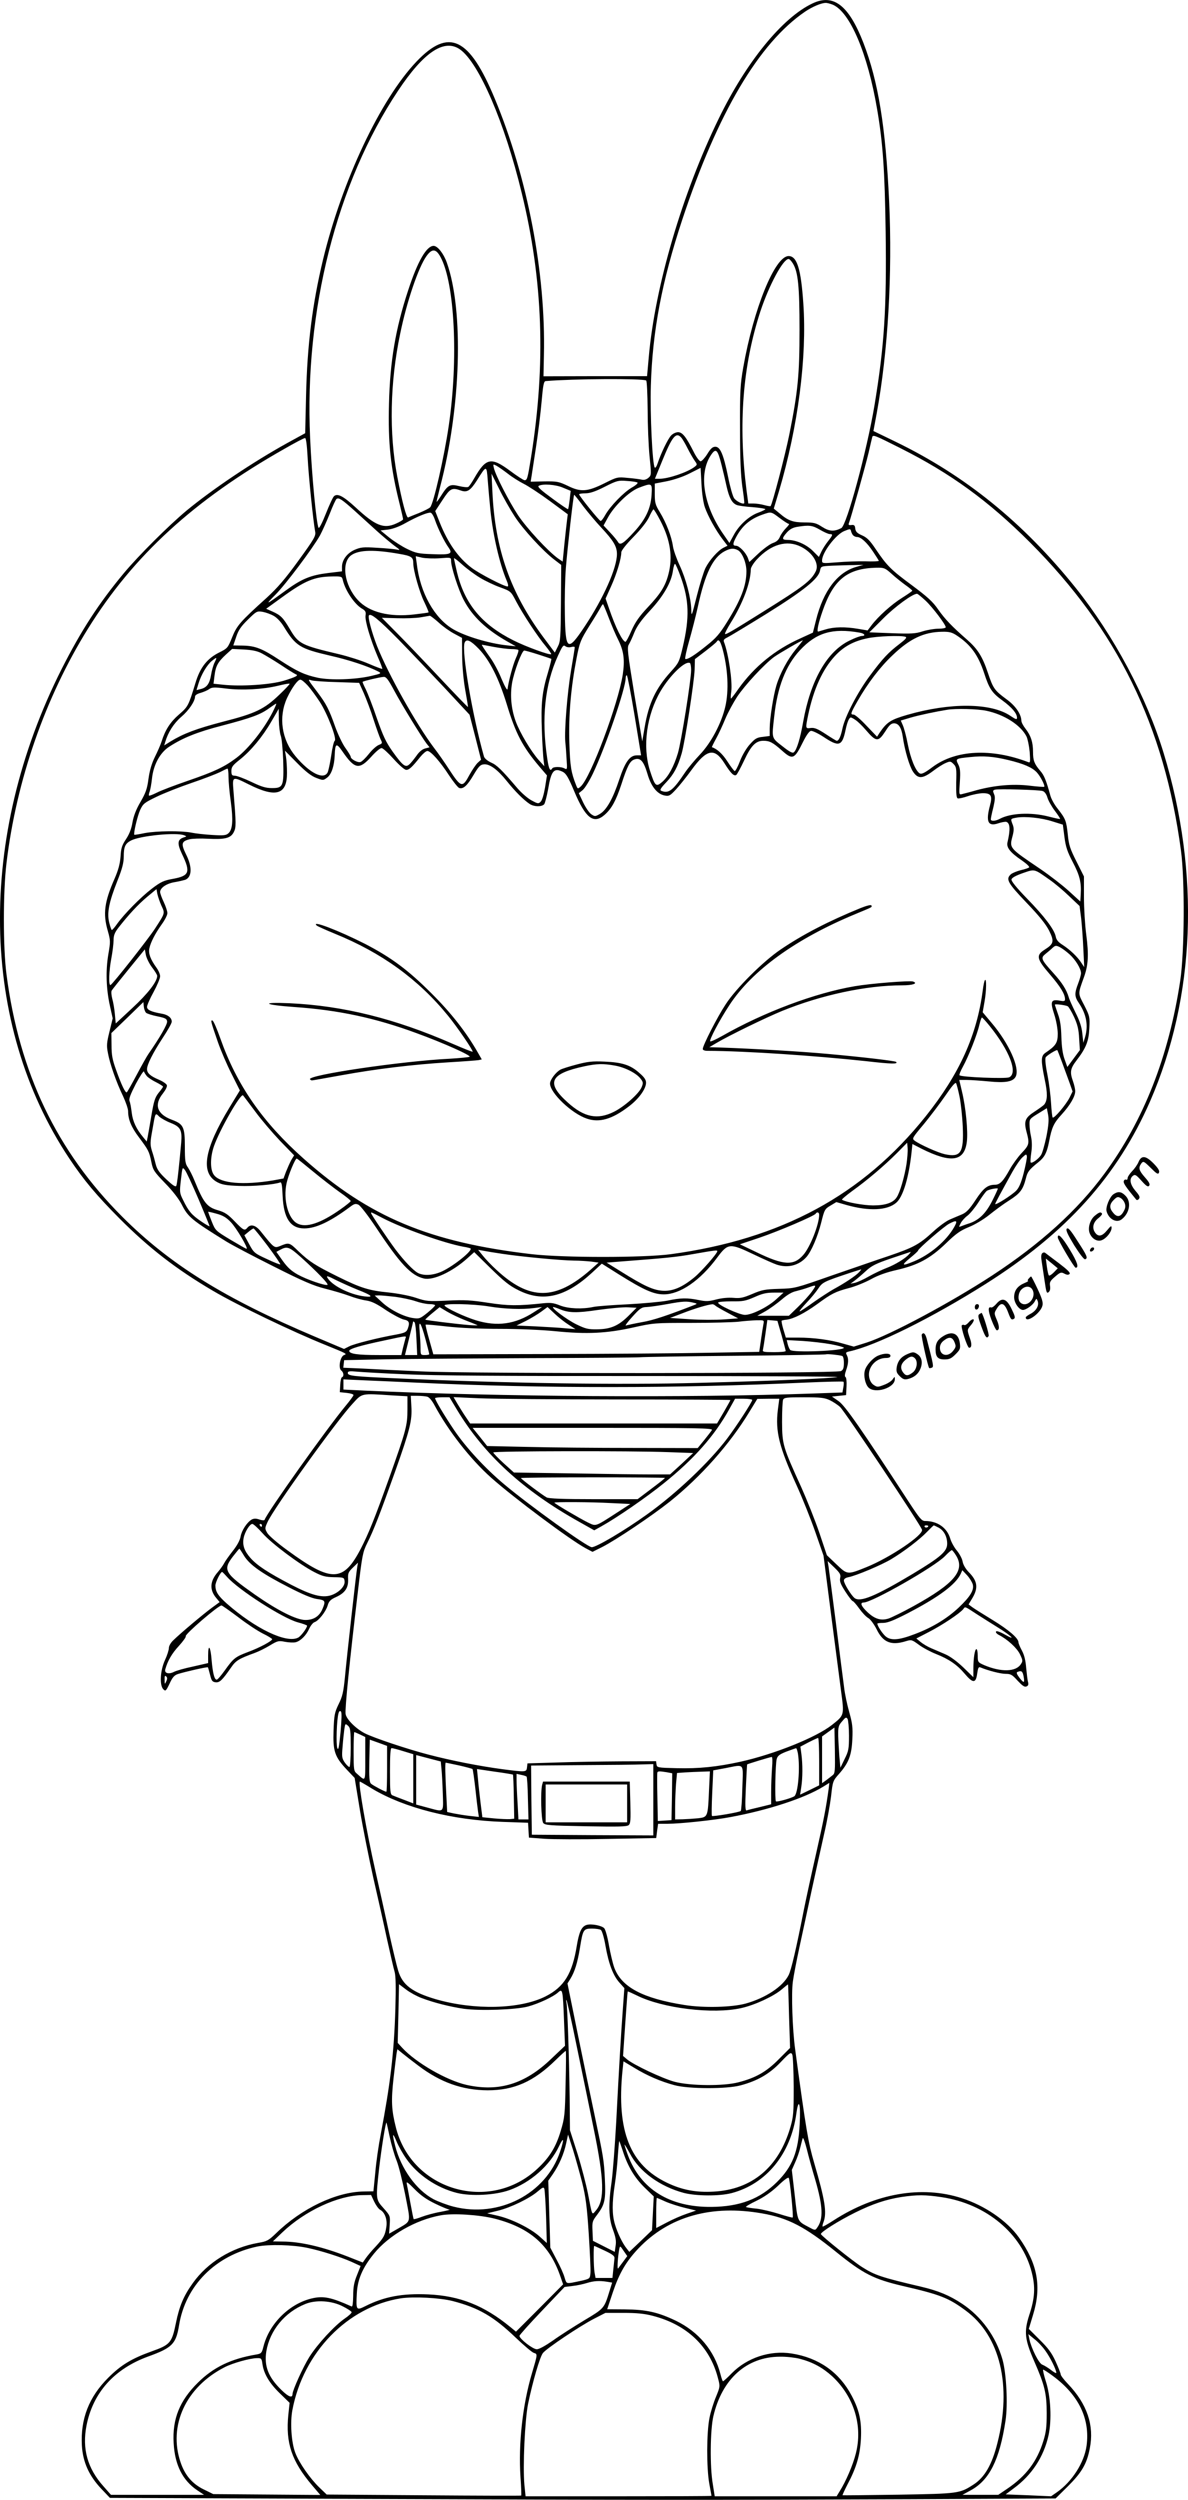 <?xml version="1.0" encoding="UTF-8"?>
<svg xmlns="http://www.w3.org/2000/svg" version="1.0" viewBox="0 0 816.593 1717.328" preserveAspectRatio="xMidYMid meet">
  <g transform="translate(-592.933,1865.908) scale(0.1,-0.1)" fill="#000000" stroke="none">
    <path d="M11515 18636 c-207 -97 -456 -402 -645 -791 -251 -514 -438 -1152 -481 -1636 l-12 -134 -356 0 -356 -1 3 146 c13 565 -113 1223 -338 1762 -175 421 -315 487 -537 255 -249 -261 -513 -821 -644 -1364 -73 -306 -108 -582 -116 -934 l-6 -256 -124 -68 c-235 -130 -514 -317 -693 -465 -121 -101 -328 -307 -429 -428 -173 -208 -293 -393 -427 -657 -584 -1156 -565 -2440 52 -3365 100 -150 187 -253 344 -411 201 -202 390 -349 644 -498 168 -99 545 -280 771 -371 150 -61 152 -62 129 -70 -27 -11 -41 -89 -19 -106 17 -13 20 -41 5 -46 -5 -1 -11 -25 -12 -53 l-3 -50 48 -5 c26 -3 47 -9 46 -15 0 -5 -25 -39 -55 -75 -127 -153 -540 -733 -556 -782 -2 -5 -17 -4 -35 2 -23 8 -37 8 -52 1 -33 -18 -71 -76 -78 -118 -4 -24 -23 -60 -53 -98 -26 -33 -53 -71 -60 -85 -7 -14 -26 -40 -42 -59 -56 -63 -60 -123 -13 -179 l24 -29 -52 -38 c-60 -44 -216 -175 -264 -222 -20 -18 -33 -41 -33 -56 0 -13 -12 -51 -27 -83 -33 -72 -38 -173 -11 -200 15 -15 18 -13 43 39 20 44 33 58 58 66 46 15 201 50 205 46 2 -1 8 -25 15 -51 10 -42 16 -49 38 -52 28 -3 45 13 107 102 32 47 53 60 163 100 25 9 72 32 103 51 53 32 60 34 105 25 26 -5 59 -6 72 -3 34 8 74 48 94 94 10 21 26 41 36 44 28 9 77 71 90 113 9 31 19 42 59 60 61 28 85 63 82 123 -2 40 2 49 33 79 l35 34 -5 -29 c-7 -40 -71 -608 -85 -760 -10 -100 -17 -131 -43 -183 -28 -58 -31 -75 -35 -181 -5 -142 8 -181 91 -269 l54 -57 36 -220 c20 -121 62 -330 92 -465 31 -135 74 -326 95 -425 22 -99 45 -200 52 -223 8 -30 9 -108 5 -250 -9 -306 -34 -515 -101 -867 -14 -71 -31 -188 -37 -260 l-13 -130 -65 -1 c-190 -2 -430 -117 -605 -288 -51 -49 -62 -55 -122 -65 -182 -32 -348 -134 -449 -276 -63 -87 -93 -159 -116 -272 -28 -139 -39 -152 -169 -198 -136 -49 -209 -93 -296 -180 -133 -132 -192 -283 -182 -466 7 -115 49 -208 134 -298 l59 -62 1750 -7 c1973 -8 2317 -8 3740 -2 l1010 5 86 85 c94 94 129 153 149 258 32 159 -18 306 -151 445 -27 28 -49 57 -49 65 0 7 -16 47 -35 89 -27 59 -52 92 -110 149 l-74 74 29 96 c60 195 32 350 -97 532 -81 114 -234 219 -393 270 -275 89 -592 34 -880 -152 -40 -26 -74 -45 -76 -43 -3 2 0 16 6 31 24 65 10 152 -64 405 -41 141 -55 220 -131 781 -19 138 -27 384 -16 465 5 39 26 147 46 240 20 94 59 271 85 395 27 124 65 295 84 380 20 85 41 202 48 260 11 102 13 106 54 152 67 76 87 128 92 239 4 82 0 110 -21 185 -14 49 -31 127 -36 174 -6 47 -32 245 -56 440 -25 195 -48 371 -51 390 l-6 35 47 -45 c39 -38 45 -49 39 -73 -4 -22 3 -41 36 -92 23 -36 46 -65 50 -65 5 0 25 -23 45 -51 20 -28 48 -58 63 -66 15 -9 39 -42 56 -75 44 -92 100 -115 201 -84 39 12 42 11 90 -24 28 -21 81 -49 119 -64 88 -35 144 -73 197 -136 56 -66 76 -66 85 1 6 41 10 49 23 43 53 -22 138 -44 173 -44 35 0 45 -6 82 -47 32 -34 47 -45 60 -40 13 5 16 13 12 30 -4 12 -9 56 -13 97 -4 52 -13 89 -29 119 -13 24 -24 50 -24 57 0 29 -67 86 -178 154 -64 39 -128 79 -141 89 l-24 18 27 45 c41 70 34 117 -27 178 -20 21 -37 49 -41 71 -3 20 -21 53 -39 75 -18 21 -39 59 -46 83 -22 75 -88 121 -173 121 -23 0 -37 17 -110 128 -331 508 -439 663 -484 695 l-46 32 49 5 48 5 3 59 c2 33 -1 62 -7 65 -7 4 -5 20 4 46 17 48 18 80 5 105 -9 17 -6 20 17 25 182 39 569 231 938 464 555 351 905 740 1130 1255 311 714 345 1565 93 2391 -117 385 -342 807 -606 1137 -359 447 -757 770 -1238 1003 l-151 73 23 124 c77 421 108 954 85 1453 -24 512 -74 823 -177 1090 -100 257 -205 339 -349 271z m138 -9 c119 -50 241 -337 306 -722 39 -229 52 -416 58 -840 7 -531 -9 -780 -77 -1192 -52 -310 -190 -822 -228 -842 -49 -25 -82 -23 -131 8 -42 27 -56 31 -120 31 -81 0 -115 12 -174 63 l-39 32 36 120 c131 444 193 919 167 1291 -16 235 -43 324 -101 324 -94 0 -241 -361 -312 -766 -20 -115 -23 -161 -22 -419 0 -209 5 -321 16 -400 9 -60 15 -111 13 -113 -9 -10 -56 14 -70 35 -9 13 -28 79 -41 146 -32 156 -54 207 -88 207 -18 0 -32 -12 -55 -50 -17 -27 -38 -50 -46 -50 -8 0 -29 28 -46 62 -54 107 -79 138 -109 138 -15 0 -36 -10 -48 -23 -22 -23 -70 -123 -92 -190 -7 -22 -16 -35 -20 -30 -16 17 -33 367 -27 562 11 376 76 717 216 1141 243 733 527 1213 844 1429 49 33 109 59 140 60 10 1 32 -5 50 -12z m-2561 -308 c130 -93 307 -504 423 -984 147 -601 167 -1175 65 -1815 -24 -149 -27 -160 -45 -160 -7 0 -52 29 -100 65 -130 96 -165 89 -245 -50 -17 -30 -36 -58 -42 -61 -6 -4 -35 -1 -64 6 -63 15 -76 8 -125 -70 -16 -25 -29 -42 -29 -38 0 3 11 48 24 100 144 546 164 1211 47 1542 -22 63 -64 116 -91 116 -49 0 -110 -106 -175 -305 -87 -264 -125 -488 -132 -781 -7 -269 11 -439 73 -686 13 -53 24 -101 24 -106 0 -5 -23 -19 -51 -31 -83 -36 -139 -14 -276 113 -84 77 -123 97 -147 77 -8 -6 -33 -61 -57 -121 -24 -61 -46 -104 -50 -97 -15 28 -47 364 -58 618 -40 872 182 1750 604 2384 177 267 319 361 427 284z m-135 -1425 c98 -178 124 -704 57 -1159 -31 -213 -105 -539 -128 -561 -6 -7 -40 -24 -76 -39 -36 -14 -70 -28 -75 -31 -12 -5 -42 109 -75 281 -57 297 -50 648 20 981 45 221 126 458 181 534 38 53 65 51 96 -6z m2423 -46 c35 -58 45 -156 45 -453 0 -312 -11 -425 -70 -720 -29 -144 -117 -480 -129 -493 -2 -2 -21 1 -43 7 -21 6 -54 11 -74 11 l-36 0 -12 88 c-58 458 -27 858 95 1232 60 181 156 360 194 360 6 0 19 -14 30 -32z m-1009 -803 c5 -4 9 -93 10 -198 0 -106 6 -250 13 -322 13 -127 13 -130 -7 -148 -14 -12 -30 -17 -47 -13 -14 3 -57 9 -96 12 -70 7 -74 6 -158 -36 -118 -59 -164 -63 -253 -19 -64 30 -74 32 -162 31 l-94 -2 6 37 c3 21 17 112 31 203 14 91 31 229 38 308 10 115 15 142 28 143 182 16 666 19 691 4z m241 -392 c9 -10 28 -43 43 -73 15 -30 37 -68 48 -84 20 -28 20 -29 1 -44 -48 -37 -180 -82 -241 -82 l-32 0 49 120 c69 170 96 204 132 163z m1505 -72 c345 -173 606 -362 894 -650 598 -600 921 -1257 1036 -2116 27 -201 24 -699 -5 -892 -79 -522 -251 -961 -522 -1328 -185 -251 -440 -482 -772 -699 -283 -185 -702 -409 -861 -460 l-89 -28 -71 20 c-91 27 -205 42 -312 42 l-84 0 -17 56 c-9 30 -14 57 -12 60 3 2 18 6 34 7 48 6 123 44 209 106 101 74 125 86 222 112 43 11 111 39 151 61 49 27 106 47 177 63 143 33 228 78 336 182 69 67 99 88 157 112 41 16 101 52 140 83 37 30 99 76 139 101 75 48 94 73 114 151 11 45 21 59 87 112 41 33 57 63 72 139 19 100 32 128 87 188 59 65 93 124 93 160 0 14 -7 44 -15 67 -23 64 -19 88 24 144 66 86 84 132 88 221 4 77 3 83 -35 158 -44 84 -44 76 -3 190 31 84 35 156 17 294 -9 67 -16 184 -16 261 l0 140 -51 102 c-44 87 -53 113 -60 186 -10 94 -15 108 -70 178 -22 27 -44 67 -50 90 -28 103 -43 140 -69 169 -41 48 -50 71 -50 130 0 67 -14 111 -51 159 -16 20 -29 45 -29 55 -1 46 -40 103 -102 148 -83 61 -92 74 -128 181 -38 114 -71 165 -144 229 -104 91 -150 139 -198 207 -37 54 -74 87 -180 166 -145 107 -172 134 -249 248 -40 60 -60 80 -94 95 -34 15 -44 25 -47 47 -2 22 -8 27 -27 24 -18 -2 -22 1 -16 15 15 39 114 394 135 483 12 52 23 101 25 107 5 17 19 11 192 -76z m-4073 -66 c6 -122 38 -436 52 -510 5 -27 -8 -50 -115 -197 -92 -127 -144 -187 -218 -255 -184 -166 -206 -192 -238 -272 -29 -72 -32 -76 -86 -103 -84 -41 -133 -102 -165 -207 -50 -164 -52 -166 -115 -221 -59 -51 -94 -105 -119 -185 -7 -22 -28 -70 -46 -106 -22 -45 -36 -92 -44 -150 -9 -69 -19 -97 -55 -159 -30 -51 -47 -96 -55 -140 -7 -44 -22 -82 -44 -115 -28 -42 -35 -62 -38 -120 -4 -51 -15 -92 -41 -152 -70 -159 -81 -241 -47 -358 19 -67 19 -74 4 -162 -19 -113 -15 -237 11 -354 l19 -86 -22 -90 c-19 -77 -21 -97 -11 -147 13 -74 58 -202 104 -297 19 -41 35 -87 35 -104 0 -57 22 -110 75 -180 65 -87 70 -96 85 -170 11 -55 19 -66 95 -145 51 -52 94 -108 113 -145 44 -87 67 -106 307 -255 39 -24 185 -101 325 -171 204 -103 275 -133 355 -153 55 -14 130 -36 165 -49 36 -14 87 -28 115 -32 37 -5 73 -22 137 -66 49 -32 104 -61 123 -65 37 -7 43 -21 26 -66 -8 -20 -20 -26 -78 -37 -124 -22 -287 -63 -323 -81 l-36 -18 -199 84 c-624 264 -998 497 -1325 824 -450 450 -708 988 -796 1665 -24 182 -24 569 0 765 68 569 266 1137 560 1610 312 502 730 885 1351 1236 71 41 134 74 141 74 7 0 13 -45 18 -135z m2845 -50 c11 -44 27 -111 35 -149 18 -78 37 -113 69 -126 12 -5 61 -12 110 -15 48 -4 87 -10 87 -14 0 -3 -22 -14 -49 -24 -62 -22 -133 -86 -169 -155 l-29 -53 -40 58 c-138 197 -173 416 -88 544 35 53 47 42 74 -66z m-1469 -60 c30 -24 80 -55 110 -70 30 -15 111 -68 179 -118 l123 -91 -5 -40 c-3 -23 -11 -96 -18 -163 l-12 -122 -31 21 c-69 49 -216 208 -276 298 -63 96 -153 271 -166 324 -6 27 -6 28 17 16 13 -7 49 -32 79 -55z m-120 -248 c17 -172 63 -370 111 -484 12 -27 14 -43 7 -43 -24 0 -196 89 -248 129 -92 70 -162 170 -219 313 l-30 76 50 76 c53 81 64 87 127 65 42 -15 65 0 109 69 67 107 67 107 75 1 4 -52 12 -143 18 -202z m1474 18 c22 -63 76 -160 121 -219 l35 -46 -28 -14 c-38 -19 -96 -85 -123 -138 -12 -24 -39 -110 -60 -193 -35 -139 -37 -146 -38 -95 -2 80 -36 211 -80 305 -21 45 -42 104 -46 131 -9 66 -47 164 -90 234 -31 51 -35 65 -35 127 l0 70 83 16 c49 10 112 31 157 54 l75 38 6 -110 c3 -64 13 -131 23 -160z m-1308 -62 c57 -89 195 -239 274 -299 l47 -36 -2 -262 c-2 -240 -3 -264 -22 -300 l-20 -40 -77 103 c-228 307 -334 607 -352 1001 l-6 125 52 -104 c28 -58 76 -142 106 -188z m845 231 c6 -3 -11 -19 -38 -34 -56 -32 -150 -129 -184 -190 -12 -22 -26 -40 -31 -40 -9 0 -147 171 -148 183 0 4 19 7 43 7 31 0 68 12 133 45 83 42 93 45 152 40 35 -2 68 -7 73 -11z m-510 -36 l51 -21 -7 -61 c-4 -34 -9 -63 -11 -65 -2 -2 -51 31 -109 74 -77 56 -103 80 -93 86 25 16 118 10 169 -13z m607 -50 c-6 -93 -41 -167 -121 -254 -73 -80 -96 -94 -110 -68 -6 10 -30 40 -55 66 l-44 47 29 53 c43 80 147 181 213 206 92 35 93 34 88 -50z m-468 -79 c34 -44 88 -108 120 -142 87 -93 110 -132 110 -184 0 -96 -92 -302 -220 -495 -119 -180 -134 -171 -138 84 -2 98 1 240 7 316 12 148 52 502 57 502 2 0 31 -36 64 -81z m-1573 -29 c43 -39 111 -101 152 -138 41 -37 95 -82 120 -101 43 -31 44 -33 16 -27 -16 3 -77 9 -135 12 -94 6 -111 4 -153 -14 -52 -23 -87 -70 -87 -117 l0 -31 -92 -11 c-124 -15 -185 -40 -298 -123 -134 -98 -143 -102 -68 -27 70 70 255 316 307 408 16 30 46 97 67 149 20 52 41 98 47 102 16 10 37 -4 124 -82z m2102 -69 c68 -131 86 -249 55 -366 -21 -82 -54 -135 -144 -230 -58 -62 -84 -100 -110 -158 -18 -42 -37 -77 -41 -77 -20 0 -69 99 -114 231 l-23 66 39 87 c37 82 69 187 69 231 0 12 35 56 83 105 51 52 93 105 108 137 13 29 27 52 30 53 4 0 25 -35 48 -79z m-1549 4 c20 -58 64 -148 93 -188 30 -43 14 -50 -110 -45 -96 3 -115 7 -173 35 -36 17 -92 53 -125 79 l-60 49 52 6 c32 4 78 21 120 45 79 44 152 74 172 71 8 -1 22 -24 31 -52z m2369 15 c29 -22 57 -40 63 -40 5 0 -4 -13 -20 -29 -16 -16 -35 -43 -42 -60 -8 -20 -23 -34 -47 -42 -19 -6 -63 -38 -99 -71 l-64 -60 -10 28 c-15 38 -59 84 -82 84 -22 0 -23 12 -2 53 43 83 97 130 185 161 60 21 58 21 118 -24z m276 -80 c28 -16 58 -30 68 -30 23 0 22 -6 -12 -49 -16 -20 -37 -53 -46 -72 l-17 -36 -42 42 c-45 44 -115 75 -173 75 -40 0 -41 10 -5 51 21 23 41 34 73 39 80 13 103 10 154 -20z m227 -37 c6 -7 18 -13 28 -13 27 0 67 -36 110 -100 22 -33 40 -61 40 -64 0 -3 -42 -5 -92 -3 -51 1 -139 -2 -195 -7 -102 -8 -103 -8 -103 13 0 54 95 179 153 202 39 16 42 16 46 0 2 -9 8 -22 13 -28z m-357 -80 c82 -41 128 -119 101 -170 -32 -64 -85 -104 -356 -273 -219 -137 -261 -162 -267 -156 -3 3 15 38 40 78 83 133 136 275 137 366 0 12 18 42 41 67 97 105 207 137 304 88z m-433 -24 c29 -16 58 -86 58 -144 0 -99 -37 -195 -133 -349 -51 -82 -76 -111 -142 -163 -83 -67 -130 -96 -145 -91 -4 2 7 57 26 123 19 66 46 172 60 235 49 227 103 339 184 382 40 21 63 23 92 7z m-2328 -25 c83 -14 96 -23 96 -63 0 -50 42 -199 75 -266 18 -38 32 -71 30 -73 -1 -2 -46 -8 -99 -14 -170 -20 -310 15 -387 99 -95 103 -116 262 -42 310 53 35 157 37 327 7z m279 -30 c76 6 77 6 77 -18 0 -43 50 -199 87 -269 60 -114 156 -204 305 -288 l53 -30 -65 7 c-119 13 -283 62 -365 110 -130 76 -228 251 -251 451 l-7 51 44 -10 c24 -5 79 -7 122 -4z m276 -134 c36 -22 99 -52 139 -66 73 -27 73 -27 110 -98 45 -85 148 -242 204 -308 22 -27 38 -51 36 -53 -8 -9 -175 52 -260 95 -219 110 -335 251 -388 470 -11 47 -20 89 -20 94 0 4 25 -15 56 -43 31 -28 86 -69 123 -91z m1379 7 c58 -160 62 -279 15 -481 -25 -105 -27 -110 -84 -173 -102 -113 -150 -214 -178 -377 l-17 -100 -54 322 c-47 288 -51 324 -38 344 8 13 25 50 38 83 18 43 47 84 107 149 93 100 147 194 158 275 4 28 11 49 15 46 4 -3 22 -43 38 -88z m1212 69 c-132 -35 -232 -165 -282 -369 l-21 -84 -85 -39 c-175 -78 -317 -194 -426 -346 -26 -38 -50 -68 -52 -68 -3 0 -2 22 2 49 9 69 -19 260 -51 342 -4 11 3 19 22 28 15 7 138 81 272 164 258 161 356 240 367 296 6 30 6 30 83 34 42 1 108 4 146 4 l70 2 -45 -13z m238 -49 c26 -24 69 -58 95 -77 26 -18 47 -36 47 -39 0 -3 -32 -25 -70 -49 -71 -44 -166 -129 -212 -191 l-25 -33 -65 11 c-88 15 -165 14 -224 -4 -27 -8 -50 -15 -51 -15 -11 0 2 60 30 140 75 217 170 294 369 299 54 1 60 -1 106 -42z m-3772 -44 c17 -71 78 -161 128 -193 28 -16 32 -24 28 -50 -5 -35 33 -163 83 -281 20 -45 34 -83 32 -85 -2 -2 -44 14 -93 35 -50 22 -142 51 -205 66 -259 61 -278 71 -337 172 -47 79 -62 95 -120 121 l-43 19 105 76 c162 118 226 144 348 146 66 1 68 0 74 -26z m4005 -140 c49 -46 139 -165 139 -183 0 -6 -23 -10 -50 -10 -28 0 -76 -8 -108 -18 -49 -16 -79 -18 -212 -13 l-155 6 95 95 c82 82 202 170 233 170 4 0 30 -21 58 -47z m-2177 -119 c19 -50 48 -118 65 -151 38 -76 46 -138 31 -238 -31 -201 -220 -707 -289 -769 -20 -18 -21 -18 -32 10 -34 86 -41 128 -46 289 -6 188 10 379 50 585 21 108 27 122 88 220 37 58 72 116 78 128 7 13 14 22 16 20 2 -2 20 -44 39 -94z m-2303 14 c22 -12 50 -42 70 -75 81 -132 110 -150 317 -198 132 -30 259 -72 331 -109 24 -13 22 -14 -50 -31 -109 -25 -278 -30 -365 -12 -92 20 -142 43 -263 122 -120 79 -166 97 -252 99 l-66 1 20 59 c15 46 33 72 80 118 59 58 62 60 101 54 22 -4 56 -16 77 -28z m858 -163 c75 -77 216 -225 313 -328 l175 -188 40 -155 39 -154 -24 -22 c-13 -13 -37 -49 -55 -81 -49 -92 -58 -90 -141 37 -29 45 -75 111 -103 147 -122 162 -314 504 -392 700 -36 93 -64 196 -56 210 12 18 66 -26 204 -166z m276 117 c29 -27 77 -61 106 -76 l54 -29 1 -126 c1 -76 10 -170 22 -236 11 -60 19 -111 18 -113 -2 -1 -91 91 -198 205 -108 115 -240 253 -295 308 l-99 100 106 -3 c58 -2 130 1 160 6 30 5 59 10 64 11 4 0 32 -21 61 -47z m2893 -69 c34 -5 45 -23 15 -23 -10 0 -47 -13 -81 -30 -157 -74 -271 -273 -322 -560 -20 -114 -44 -193 -64 -209 -9 -8 -30 3 -79 42 -76 59 -73 51 -56 203 22 204 79 350 176 455 113 122 224 155 411 122z m667 -19 c97 -64 148 -135 189 -259 35 -108 54 -136 127 -189 64 -47 99 -88 99 -118 0 -14 -8 -12 -45 13 -133 90 -412 93 -710 7 -113 -33 -139 -49 -189 -122 l-18 -28 -73 76 c-39 42 -79 76 -88 76 -24 0 -22 7 27 93 70 122 153 232 241 315 119 114 215 159 340 161 49 1 68 -4 100 -25z m-351 -10 c11 -4 0 -17 -42 -49 -75 -57 -116 -100 -201 -215 -86 -114 -174 -284 -191 -366 -12 -56 -25 -84 -39 -84 -4 0 -38 21 -76 46 -55 36 -77 45 -102 42 -38 -5 -38 -5 -18 92 37 175 98 310 183 402 60 65 127 102 223 122 65 15 235 21 263 10z m-2933 -83 c75 -79 137 -202 192 -381 61 -201 108 -290 223 -426 l53 -62 -13 -82 c-8 -47 -20 -89 -30 -98 -15 -16 -20 -15 -62 8 -26 13 -69 51 -98 84 -109 128 -142 160 -182 177 -25 12 -44 28 -48 41 -80 283 -155 724 -133 782 12 29 41 16 98 -43z m1673 7 c39 -140 47 -295 20 -407 -27 -113 -97 -245 -173 -325 -37 -39 -82 -93 -101 -121 -85 -127 -113 -149 -165 -129 -12 5 -6 17 35 60 51 54 78 104 105 197 23 79 86 492 89 575 l2 73 71 54 c39 30 74 59 78 65 13 21 24 9 39 -42z m506 -9 c-56 -68 -109 -166 -134 -249 -21 -70 -46 -229 -46 -296 l0 -51 -47 -6 c-41 -4 -54 -12 -88 -50 -24 -26 -53 -74 -69 -116 -15 -40 -32 -71 -37 -69 -5 2 -28 32 -51 68 -34 52 -70 84 -105 96 -2 0 11 27 28 58 18 32 46 93 64 137 18 43 55 111 81 151 55 82 185 222 253 273 38 27 188 114 199 115 1 0 -20 -27 -48 -61z m-2077 16 c43 -8 98 -15 121 -15 24 0 45 -3 48 -6 4 -3 -4 -29 -17 -57 -20 -46 -49 -153 -57 -212 -2 -12 -18 16 -41 70 -20 50 -55 115 -77 145 -42 59 -62 90 -58 90 2 0 38 -7 81 -15z m532 -1 c14 4 25 3 25 -2 0 -5 -11 -75 -25 -156 -26 -154 -47 -413 -40 -494 3 -26 7 -80 9 -120 5 -68 4 -72 -14 -62 -24 13 -77 13 -85 0 -14 -23 -23 -6 -34 68 -41 274 -17 509 74 707 30 66 37 76 50 65 8 -7 25 -10 40 -6z m-2127 -43 c23 -12 83 -48 132 -80 49 -33 95 -61 102 -64 23 -8 1 -19 -84 -45 -92 -27 -291 -40 -413 -27 l-68 7 7 56 c8 66 23 93 79 145 l42 38 80 -4 c57 -3 92 -10 123 -26z m1901 -8 c47 -15 88 -29 90 -30 2 -2 -8 -42 -22 -90 -42 -137 -50 -218 -43 -403 3 -91 9 -183 12 -205 l5 -40 -39 43 c-53 60 -129 187 -158 266 -31 86 -39 177 -25 262 14 81 68 224 84 224 6 0 49 -12 96 -27z m-2224 -54 c-9 -17 -20 -56 -25 -87 -10 -61 -30 -87 -72 -97 l-28 -7 14 46 c18 60 59 129 92 155 35 28 37 27 19 -10z m3275 -53 c0 -67 -68 -494 -91 -571 -27 -90 -64 -159 -107 -197 -44 -38 -50 -31 -86 80 -51 163 -22 380 74 543 65 110 171 212 202 193 4 -3 8 -24 8 -48z m-389 -311 l45 -275 -29 0 c-48 0 -80 -43 -121 -166 -43 -131 -88 -211 -134 -237 -31 -18 -34 -18 -58 -2 -14 9 -39 46 -56 81 l-30 64 26 21 c15 12 46 62 70 112 87 182 226 587 226 658 0 10 3 19 8 19 4 0 28 -124 53 -275z m-1651 168 c53 -99 187 -317 222 -363 l20 -25 -31 -8 c-19 -5 -41 -23 -59 -50 -17 -23 -38 -50 -49 -59 -26 -24 -44 -11 -115 88 -46 65 -65 106 -108 228 -28 83 -63 172 -76 199 -14 27 -24 51 -22 52 6 6 121 33 145 34 17 1 31 -18 73 -96z m-595 36 c20 -22 57 -73 82 -111 53 -81 120 -257 103 -268 -6 -4 -17 -50 -24 -102 -8 -52 -19 -105 -25 -116 -28 -52 -123 -4 -219 110 -97 115 -120 271 -59 403 33 70 73 125 91 125 8 0 30 -18 51 -41z m202 24 l151 -5 32 -71 c17 -39 48 -120 67 -181 20 -61 42 -123 49 -137 13 -25 12 -28 -14 -38 -16 -7 -46 -34 -67 -61 -22 -28 -48 -53 -58 -56 -19 -6 -67 20 -67 36 0 6 -16 32 -36 60 -20 27 -51 93 -70 145 -43 122 -62 158 -122 238 -69 91 -70 92 -41 82 13 -4 92 -10 176 -12z m-397 -86 c-104 -100 -164 -129 -388 -186 -183 -48 -271 -81 -361 -136 l-43 -27 7 23 c19 66 58 128 110 173 53 45 95 108 95 140 0 9 15 19 38 25 20 6 47 17 59 26 19 13 35 14 115 4 111 -14 254 -6 358 19 41 10 77 17 80 14 3 -2 -29 -36 -70 -75z m-46 -119 c-60 -118 -166 -252 -249 -315 -84 -63 -149 -94 -335 -158 -90 -31 -185 -67 -212 -81 -28 -14 -52 -23 -54 -21 -3 2 -1 15 4 28 5 13 12 53 16 89 10 95 55 178 118 219 92 60 192 101 363 145 202 53 265 76 325 120 25 18 46 32 48 31 2 -2 -9 -27 -24 -57z m42 -56 c1 -42 7 -90 13 -107 7 -16 14 -93 17 -170 5 -178 0 -190 -77 -190 -43 0 -72 9 -143 43 -48 23 -99 42 -112 42 -20 0 -24 5 -24 33 0 27 9 39 57 77 76 60 157 157 218 263 28 47 50 86 50 87 0 0 1 -35 1 -78z m4864 64 c123 -26 235 -98 275 -176 8 -16 18 -64 22 -106 5 -67 4 -77 -9 -71 -254 97 -499 85 -658 -33 -56 -42 -76 -51 -89 -44 -28 17 -62 99 -82 201 -10 54 -26 112 -34 130 l-14 32 67 20 c58 17 171 41 252 54 59 10 210 6 270 -7z m-899 -64 c14 -9 45 -39 69 -67 72 -84 86 -85 135 -10 27 43 40 55 60 55 31 0 51 -30 60 -94 13 -91 45 -200 70 -238 34 -51 65 -50 136 3 30 23 69 48 88 56 32 14 35 13 55 -7 19 -19 21 -31 18 -126 -1 -78 1 -106 11 -110 7 -2 39 5 71 16 33 11 79 20 102 20 56 0 66 -18 48 -85 -30 -112 -13 -146 57 -122 24 8 49 12 56 10 26 -10 28 -53 7 -143 -7 -34 21 -69 98 -121 33 -23 56 -44 51 -49 -4 -4 -30 -13 -58 -19 -27 -7 -58 -20 -67 -28 -37 -33 -23 -59 107 -195 90 -94 133 -148 156 -193 36 -74 32 -90 -31 -130 -61 -39 -56 -63 37 -171 73 -85 103 -135 103 -170 0 -13 -7 -15 -38 -9 -59 10 -65 -6 -36 -95 14 -43 24 -100 24 -133 0 -62 -13 -82 -84 -130 -32 -22 -33 -49 -6 -182 21 -97 20 -145 -3 -174 -6 -7 -35 -28 -64 -47 -67 -43 -77 -66 -58 -139 22 -82 20 -91 -34 -148 -27 -29 -63 -79 -81 -112 -45 -81 -68 -105 -101 -105 -51 0 -80 -23 -134 -105 -41 -63 -63 -85 -92 -98 -21 -9 -58 -24 -83 -35 -25 -10 -77 -48 -116 -84 -96 -88 -135 -109 -305 -167 -79 -26 -256 -88 -394 -135 -248 -87 -251 -88 -360 -91 -98 -3 -118 -7 -184 -35 -64 -27 -83 -31 -130 -27 -35 3 -79 -1 -118 -11 -53 -14 -72 -14 -121 -4 -77 16 -126 15 -214 -4 -40 -8 -161 -19 -268 -25 -107 -5 -215 -13 -240 -18 -78 -17 -174 -13 -232 10 -42 17 -65 20 -113 15 -178 -19 -242 -18 -380 3 -117 18 -163 21 -280 15 -132 -6 -144 -5 -216 19 -44 15 -124 30 -189 37 -134 13 -192 31 -349 109 -155 77 -194 102 -269 173 -65 63 -65 63 -130 36 -37 -14 -39 -13 -130 101 -35 44 -69 53 -92 26 -19 -23 -27 -19 -88 44 -46 48 -68 62 -112 75 -78 22 -101 51 -163 203 -14 35 -35 76 -46 92 -18 25 -21 44 -21 144 0 134 -10 154 -88 183 -103 38 -126 103 -63 181 20 26 31 48 27 58 -3 8 -27 25 -53 36 -60 25 -83 46 -83 73 0 32 40 111 108 215 34 51 62 101 62 111 0 27 -26 48 -68 55 -74 13 -102 26 -102 47 0 11 20 57 45 102 25 46 45 94 45 108 0 14 -11 40 -25 59 -41 57 -57 98 -49 133 9 42 39 100 85 165 22 30 39 64 39 77 0 12 -11 46 -25 76 -14 29 -25 60 -25 69 0 29 45 59 101 68 30 5 62 13 72 16 46 19 49 88 5 175 -35 72 -32 89 23 103 19 5 76 7 128 4 118 -6 156 4 177 45 17 33 17 53 -2 286 -8 99 -8 99 106 42 187 -94 263 -70 262 80 0 38 -3 88 -7 111 l-7 41 83 -84 c60 -61 98 -90 132 -103 47 -18 49 -18 75 2 30 22 49 80 52 153 3 83 11 88 53 27 84 -122 115 -128 197 -38 30 34 62 61 72 61 9 0 46 -34 83 -75 40 -44 75 -75 87 -75 20 0 40 19 96 89 18 22 40 41 49 41 23 0 87 -72 148 -166 29 -44 61 -84 70 -88 28 -10 56 15 100 90 33 56 46 70 69 72 40 5 95 -35 159 -115 57 -71 115 -129 157 -157 30 -20 83 -21 100 -2 6 8 18 55 27 103 21 128 40 150 102 119 22 -12 38 -39 77 -132 78 -186 133 -229 209 -163 49 43 78 97 115 208 41 127 59 161 88 172 42 16 65 -9 91 -96 25 -88 67 -141 119 -151 30 -6 37 -2 78 42 25 27 73 87 107 134 104 143 157 154 225 47 44 -70 66 -92 82 -82 6 4 30 48 54 99 48 103 80 136 133 136 43 0 65 -12 127 -67 74 -66 86 -61 146 61 22 44 42 72 53 74 10 2 50 -17 88 -42 105 -70 127 -63 150 46 12 57 25 88 37 88 4 0 19 -8 33 -18z m1048 -274 c108 -26 165 -51 197 -85 26 -28 58 -92 51 -99 -2 -2 -49 1 -104 8 -115 13 -237 2 -363 -32 -41 -12 -85 -23 -97 -26 -22 -6 -22 -5 -16 83 5 72 2 95 -11 121 -20 39 -18 40 81 50 92 10 162 4 262 -20z m-5359 -115 c0 -32 7 -110 16 -173 17 -128 12 -189 -16 -215 -16 -15 -33 -17 -112 -12 -51 3 -115 10 -143 16 -72 14 -239 12 -320 -3 -38 -8 -71 -13 -72 -12 -8 7 21 128 39 169 21 45 28 51 113 92 49 24 158 67 240 95 83 28 170 62 195 74 25 13 48 24 53 25 4 0 7 -25 7 -56z m5596 -98 c13 -4 26 -21 33 -45 6 -21 29 -62 51 -91 22 -29 38 -54 36 -56 -1 -2 -38 6 -81 17 -118 30 -258 24 -333 -16 -32 -17 -62 -18 -62 -3 0 6 7 42 17 80 12 53 14 74 5 93 -9 21 -8 26 6 30 23 7 302 -1 328 -9z m68 -209 l71 -22 11 -85 c9 -69 20 -101 57 -172 48 -91 60 -140 55 -222 l-3 -49 -79 72 c-44 40 -131 107 -194 150 -221 150 -215 142 -191 234 8 32 8 51 -1 73 -15 40 -16 39 27 47 59 10 170 -1 247 -26z m-5969 -95 c19 -8 19 -8 -3 -15 -43 -14 -46 -41 -12 -113 61 -127 52 -151 -65 -172 -60 -11 -80 -20 -142 -67 -77 -59 -190 -174 -238 -241 -17 -24 -33 -43 -37 -43 -3 0 -11 23 -18 51 -16 67 -2 139 56 286 34 85 44 125 44 168 0 67 10 89 50 110 64 33 310 57 365 36z m5951 -307 c33 -23 93 -73 132 -111 l72 -68 11 -85 c5 -47 12 -141 15 -210 l6 -125 -20 30 c-26 41 -79 91 -129 123 -30 19 -43 35 -47 58 -10 48 -77 137 -198 261 -71 73 -108 119 -106 130 2 12 28 26 78 44 85 29 75 31 186 -47z m-6107 -177 c25 -53 26 -49 -44 -157 -46 -71 -292 -383 -306 -388 -14 -5 -11 97 6 185 8 43 15 98 15 122 0 33 7 52 32 85 72 92 136 161 198 213 l65 54 6 -33 c4 -18 16 -54 28 -81z m6242 -334 c42 -38 79 -99 79 -130 0 -10 -9 -42 -20 -71 -26 -68 -25 -90 6 -135 51 -76 65 -153 42 -232 l-12 -40 -7 63 c-4 45 -18 88 -47 145 -22 45 -44 93 -47 107 -15 50 -45 98 -104 163 -86 95 -90 105 -55 133 16 13 38 31 49 42 18 16 23 17 48 5 16 -8 46 -30 68 -50z m-6307 -89 c20 -26 36 -52 36 -59 0 -39 -64 -122 -170 -220 l-115 -107 -6 64 c-3 35 -11 82 -18 106 -6 23 -8 48 -4 56 4 7 58 74 118 148 l110 135 7 -38 c4 -21 23 -60 42 -85z m-40 -313 c7 -6 42 -17 77 -24 53 -11 65 -16 67 -35 3 -19 -50 -111 -128 -223 -10 -14 -46 -78 -80 -142 -34 -64 -65 -119 -69 -122 -10 -5 -36 48 -74 155 -25 69 -31 101 -31 168 l-1 84 110 106 110 107 3 -32 c2 -17 9 -36 16 -42z m6335 45 c7 -5 27 -38 44 -75 23 -51 31 -84 34 -146 l5 -80 -43 -58 -43 -58 -19 53 c-13 36 -20 85 -22 153 -2 72 -8 116 -24 159 -11 33 -21 61 -21 63 0 7 75 -3 89 -11z m-39 -386 c17 -47 41 -111 52 -142 l20 -57 -21 -43 c-25 -49 -107 -146 -116 -136 -3 3 -8 48 -11 99 -3 52 -14 140 -25 196 -13 63 -17 109 -12 118 7 13 72 53 80 50 1 0 16 -39 33 -85z m-6291 -94 c9 -10 37 -29 64 -42 26 -13 47 -27 47 -30 0 -3 -13 -22 -30 -42 -25 -32 -33 -56 -50 -157 -11 -66 -23 -133 -26 -149 l-6 -29 -24 29 c-47 56 -72 109 -79 168 -4 33 -10 69 -15 80 -6 16 5 45 43 119 29 54 54 92 56 85 2 -7 11 -21 20 -32z m6183 -415 c-12 -56 -28 -114 -37 -127 -17 -27 -63 -60 -71 -51 -3 3 -1 33 4 67 6 40 5 78 -1 108 -6 26 -11 64 -11 86 -1 37 2 40 59 75 l60 37 9 -46 c6 -34 3 -72 -12 -149z m-6020 94 c68 -27 80 -49 73 -135 -15 -169 -28 -286 -34 -298 -5 -9 -26 5 -68 45 -48 45 -64 68 -73 103 -6 25 -17 66 -26 92 -13 43 -13 58 2 140 22 128 20 124 48 96 14 -12 49 -32 78 -43z m5864 -344 c-17 -66 -32 -102 -52 -122 -29 -30 -144 -103 -144 -91 1 7 39 78 119 222 23 41 54 86 69 99 25 23 27 23 30 5 1 -10 -9 -61 -22 -113z m-5672 -180 c42 -99 76 -183 76 -186 0 -3 -27 12 -59 34 -64 44 -85 68 -123 146 -24 48 -25 54 -15 139 10 88 10 89 27 68 10 -12 52 -103 94 -201z m5457 -9 c-44 -87 -89 -132 -155 -156 -23 -7 -49 -17 -60 -21 -17 -7 -17 -6 -3 21 8 16 29 39 47 52 17 13 50 53 74 90 23 37 49 72 57 79 12 10 68 22 77 17 2 -1 -15 -38 -37 -82z m-5235 -149 c38 -39 123 -183 108 -183 -4 0 -53 28 -110 62 -103 62 -104 63 -129 125 -14 35 -25 65 -25 67 0 2 26 -4 58 -13 42 -11 68 -26 98 -58z m4972 -34 c-53 -94 -165 -189 -276 -235 -84 -35 -90 -29 -28 22 31 25 56 48 56 52 0 12 177 165 213 184 53 28 61 23 35 -23z m-4718 -130 c50 -67 89 -124 86 -126 -2 -3 -44 14 -93 37 -85 39 -89 43 -121 102 l-33 61 28 23 c15 13 31 23 35 24 4 0 48 -55 98 -121z m227 -76 c112 -101 195 -187 183 -191 -18 -6 -143 37 -204 71 -43 24 -70 48 -103 94 l-44 62 28 15 c46 25 62 19 140 -51z m4182 21 c-24 -29 -96 -73 -154 -95 -31 -12 -87 -38 -124 -59 -36 -21 -79 -40 -96 -44 l-30 -6 30 22 c17 13 51 42 77 66 39 36 67 50 175 87 70 23 130 43 132 44 2 1 -2 -6 -10 -15z m-344 -124 c-22 -25 -101 -77 -175 -117 -30 -17 -93 -58 -140 -91 -47 -34 -89 -62 -94 -62 -5 0 16 26 46 58 30 31 67 76 82 99 29 43 36 47 216 107 41 13 77 25 79 25 2 1 -4 -8 -14 -19z m-3448 -121 c100 -39 115 -54 48 -46 -102 12 -227 76 -256 130 -8 14 6 10 60 -18 39 -19 106 -49 148 -66z m3122 -14 c-18 -25 -61 -72 -95 -105 l-62 -60 -109 0 -108 0 54 30 c30 17 80 53 112 80 38 33 71 53 100 59 24 6 62 17 84 25 58 21 59 20 24 -29z m-242 -50 c-58 -54 -168 -109 -217 -109 -39 0 -193 71 -184 85 3 5 44 8 92 8 77 -1 95 2 157 29 55 25 84 31 135 31 l65 0 -48 -44z m-2620 15 c44 -6 107 -19 139 -30 31 -11 74 -20 96 -20 21 0 38 -4 38 -8 0 -5 -24 -28 -52 -51 -50 -40 -56 -43 -98 -37 -65 9 -158 56 -215 109 l-50 46 30 1 c17 0 67 -5 112 -10z m2048 -40 c27 -6 28 -8 10 -15 -193 -75 -286 -106 -363 -119 -50 -9 -100 -20 -110 -23 -9 -4 10 23 43 59 54 60 64 67 100 68 22 1 85 10 140 20 109 20 134 21 180 10z m-1405 -26 c109 -18 230 -22 310 -11 l55 7 -55 -35 c-129 -84 -254 -101 -400 -56 -78 24 -204 83 -215 101 -10 16 197 12 305 -6z m1556 6 c6 -6 44 -28 84 -49 l73 -39 -97 -7 c-53 -4 -159 -4 -234 1 l-137 9 90 34 c80 31 170 58 201 60 5 1 15 -4 20 -9z m-1721 -100 c39 -15 77 -30 85 -34 8 -3 -16 -3 -55 0 -87 7 -297 33 -302 37 -1 2 20 22 48 45 l50 41 52 -31 c29 -17 84 -43 122 -58z m712 -31 l48 -31 -70 6 c-38 4 -130 9 -202 13 l-133 6 65 32 c35 18 83 47 106 64 l42 31 48 -45 c26 -25 69 -59 96 -76z m-62 107 c64 -27 117 -28 266 -6 80 11 172 20 205 18 l59 -3 -54 -54 c-69 -69 -123 -93 -216 -94 -64 -1 -80 3 -146 35 -66 33 -177 116 -156 118 4 0 23 -6 42 -14z m1402 -103 c-3 -16 -11 -65 -17 -109 l-12 -82 -341 -6 c-188 -4 -692 -8 -1121 -9 l-778 -2 -28 100 c-16 55 -27 102 -25 104 3 2 69 -4 149 -13 90 -10 227 -16 363 -16 126 0 287 -7 378 -16 219 -22 354 -15 535 25 143 32 149 32 400 32 140 0 287 4 325 8 39 5 94 9 124 10 53 1 53 1 48 -26z m125 -78 c15 -55 28 -103 28 -107 0 -5 -36 -8 -81 -8 -72 0 -80 2 -75 18 2 9 10 59 17 110 l13 93 35 -3 34 -3 29 -100z m-2510 -27 l5 -108 -42 0 -42 0 28 113 c15 61 28 114 28 117 1 2 5 0 10 -5 5 -6 11 -58 13 -117z m62 1 c14 -53 26 -99 26 -103 0 -3 -13 -6 -30 -6 -29 0 -30 1 -30 49 0 26 -3 77 -6 112 -9 89 8 67 40 -52z m-138 4 c-3 -10 -10 -39 -17 -65 l-11 -48 -154 0 c-147 0 -204 8 -204 29 0 14 78 37 240 71 163 35 153 34 146 13z m2927 -39 c48 -9 87 -20 87 -24 0 -21 -350 -35 -369 -15 -5 6 -13 23 -17 39 l-7 29 109 -6 c60 -4 148 -14 197 -23z m75 -80 c7 -2 12 -21 12 -48 0 -35 -5 -48 -20 -56 -31 -17 -2557 -19 -2890 -2 -140 6 -317 15 -393 19 l-138 6 3 26 3 26 290 6 c160 3 610 6 1000 8 391 1 726 4 745 6 19 2 314 7 655 10 340 3 621 8 623 10 5 4 87 -4 110 -11z m-3003 -126 c189 -9 681 -13 1635 -12 751 0 1352 -3 1335 -7 -40 -9 -452 -27 -955 -40 -543 -15 -1314 -3 -2075 31 -298 13 -335 17 -335 37 0 12 11 14 63 9 34 -3 184 -12 332 -18z m90 -58 c862 -40 1769 -40 2663 1 139 6 255 9 259 6 3 -3 3 -21 -1 -40 l-6 -34 -198 -7 c-886 -31 -2146 -23 -3089 20 l-143 7 0 35 0 35 153 -7 c83 -3 247 -11 362 -16z m-182 -87 l107 -6 0 -91 c0 -110 -9 -142 -124 -466 -102 -285 -143 -386 -197 -491 -120 -230 -201 -232 -503 -11 -67 48 -128 101 -139 119 -18 31 -18 33 1 75 40 91 477 699 586 815 66 72 56 70 269 56z m243 -9 c13 -3 33 -27 49 -57 95 -177 247 -372 391 -500 154 -137 537 -423 647 -483 l49 -26 66 33 c95 48 343 215 464 311 214 171 414 396 548 617 l55 90 76 1 75 0 -10 -77 c-18 -148 9 -255 129 -518 40 -88 98 -233 129 -322 l56 -161 50 -389 c28 -213 59 -455 70 -537 23 -172 24 -169 -62 -237 -109 -86 -396 -201 -630 -253 -161 -35 -283 -48 -438 -44 -131 3 -135 4 -138 26 l-3 22 -242 -1 c-133 -1 -332 -4 -442 -8 l-200 -6 -3 -27 c-4 -34 -7 -34 -169 -13 -158 21 -351 59 -508 100 -146 38 -376 115 -437 146 -61 31 -127 96 -133 133 -6 31 28 368 86 855 28 237 32 258 63 320 44 88 88 201 191 490 103 290 118 352 112 449 l-4 72 46 0 c25 0 56 -3 67 -6z m204 -89 c187 -310 456 -556 841 -771 l103 -58 50 28 c103 57 311 200 429 296 207 166 349 327 449 508 l40 72 59 0 c32 0 59 -4 59 -8 0 -14 -108 -180 -172 -265 -124 -164 -350 -378 -553 -523 -152 -109 -346 -224 -378 -224 -30 0 -429 287 -603 433 -130 109 -261 251 -342 370 -67 99 -132 208 -132 221 0 3 22 6 49 6 l50 0 51 -85z m1107 70 c425 0 773 -2 773 -4 0 -2 -21 -40 -46 -83 l-46 -78 -848 0 -849 0 -29 43 c-16 23 -41 64 -57 90 l-28 48 179 -8 c99 -4 527 -8 951 -8z m1456 -5 c23 -11 55 -32 71 -47 32 -29 556 -814 563 -843 10 -37 -221 -192 -382 -257 -132 -53 -130 -53 -206 19 l-66 63 -52 155 c-29 85 -85 225 -123 310 -128 281 -132 295 -133 450 0 74 3 143 7 153 7 15 23 17 143 17 114 0 142 -3 178 -20z m-810 -205 c-5 -8 -29 -39 -53 -69 l-45 -55 -445 1 c-245 0 -570 3 -724 7 l-278 6 -50 63 -50 62 827 0 c727 0 825 -2 818 -15z m-297 -152 l168 -6 -79 -74 -80 -73 -131 0 c-72 0 -313 3 -536 7 l-406 6 -71 64 c-39 36 -71 69 -71 74 0 10 949 12 1206 2z m-26 -177 c0 -3 -42 -36 -94 -75 l-94 -71 -302 0 c-209 0 -308 4 -323 12 -27 14 -177 127 -177 133 0 3 223 5 495 5 272 0 495 -2 495 -4z m-367 -173 l129 -6 -94 -61 c-150 -97 -141 -93 -196 -67 -55 27 -232 131 -232 137 0 6 251 5 393 -3z m-2399 -207 c61 -70 255 -215 356 -267 54 -28 77 -34 135 -35 68 -1 70 -2 73 -28 4 -35 -41 -80 -96 -97 -61 -18 -134 2 -271 73 -161 84 -235 133 -280 184 -43 49 -56 88 -47 137 8 42 42 97 60 97 7 0 39 -29 70 -64z m-4 54 c0 -5 -2 -10 -4 -10 -3 0 -8 5 -11 10 -3 6 -1 10 4 10 6 0 11 -4 11 -10z m4580 -4 c0 -11 -19 -15 -25 -6 -3 5 1 10 9 10 9 0 16 -2 16 -4z m70 -11 c37 -19 60 -62 60 -111 0 -53 -45 -92 -238 -208 -256 -153 -360 -196 -399 -165 -24 20 -73 100 -73 120 0 11 11 19 31 23 53 10 228 84 293 123 87 52 196 135 247 188 24 25 45 45 47 45 2 0 16 -7 32 -15z m-4773 -194 c39 -63 123 -122 305 -215 99 -51 161 -77 197 -82 56 -7 60 -14 37 -68 -21 -50 -60 -76 -117 -76 -62 0 -191 65 -347 174 -210 148 -223 169 -151 263 23 29 42 53 44 53 1 0 16 -22 32 -49z m4894 2 c64 -103 -12 -193 -291 -347 -74 -41 -152 -79 -173 -86 -52 -16 -93 -4 -143 42 -45 42 -56 68 -28 68 57 0 489 246 559 319 22 23 43 41 47 41 3 0 17 -17 29 -37z m115 -199 c10 -39 -18 -84 -97 -159 -81 -76 -182 -137 -302 -182 -112 -43 -167 -46 -203 -13 -23 22 -54 70 -54 85 0 3 18 5 40 5 30 0 73 17 168 66 214 111 331 198 365 271 l11 25 33 -35 c18 -20 35 -48 39 -63z m-5125 51 c78 -88 380 -282 485 -311 35 -9 64 -20 64 -23 0 -16 -41 -71 -61 -82 -80 -42 -295 61 -492 235 -59 53 -77 81 -77 123 0 23 35 93 46 93 3 0 18 -16 35 -35z m75 -275 c58 -45 134 -95 170 -113 35 -17 64 -35 64 -39 0 -12 -87 -59 -166 -88 -88 -33 -100 -43 -160 -127 -25 -35 -49 -63 -55 -63 -16 0 -27 44 -35 134 -7 95 -24 117 -24 33 l0 -53 -105 -24 c-58 -12 -117 -29 -131 -37 -37 -18 -67 -8 -58 20 17 59 45 107 93 159 29 32 50 61 47 66 -8 13 224 212 246 212 4 0 55 -36 114 -80z m5079 19 c39 -25 104 -66 146 -92 91 -56 128 -94 47 -48 -33 19 -59 28 -62 22 -4 -6 4 -15 16 -22 62 -31 127 -91 148 -134 20 -42 21 -47 6 -69 -34 -53 -137 -55 -252 -6 -43 19 -44 21 -44 65 0 25 -4 45 -9 45 -11 0 -21 -61 -21 -134 l0 -59 -69 67 c-42 40 -90 76 -123 90 -29 12 -73 32 -98 42 -24 10 -57 30 -73 43 l-29 24 89 46 c89 46 208 125 233 155 15 20 7 22 95 -35z m320 -425 c9 -49 3 -51 -29 -10 -18 24 -22 36 -13 39 27 11 35 6 42 -29z m-5893 -36 c-10 -22 -11 -21 -11 12 -1 26 2 31 11 22 8 -8 8 -17 0 -34z m1198 -350 c-10 -104 -15 -127 -22 -108 -10 26 -4 197 8 238 4 16 10 20 17 13 6 -6 5 -54 -3 -143z m3495 -23 c0 -91 -3 -106 -30 -160 l-29 -60 -7 75 c-3 41 -7 106 -8 144 -1 61 2 72 27 100 23 28 28 30 37 17 5 -9 10 -61 10 -116z m-3425 -82 c0 -75 -4 -133 -9 -133 -5 0 -20 14 -32 31 -19 28 -21 39 -15 107 3 43 9 96 12 120 6 41 7 42 25 26 17 -15 19 -33 19 -151z m3313 -189 c-10 -8 -30 -24 -45 -35 l-28 -20 0 160 0 161 43 31 42 30 3 -156 c2 -141 1 -159 -15 -171z m-3248 279 l35 -17 0 -149 c0 -164 4 -157 -57 -103 -22 18 -23 27 -23 153 0 73 2 133 5 133 2 0 20 -8 40 -17z m3155 -186 l0 -163 -65 -32 -66 -32 8 52 c10 66 10 156 1 226 l-7 52 57 30 c31 16 60 29 65 30 4 0 7 -73 7 -163z m-2970 -49 c0 -87 -2 -158 -5 -158 -10 0 -90 42 -105 55 -12 11 -14 39 -12 158 l3 145 59 -21 60 -22 0 -157z m111 121 l69 -21 0 -169 0 -169 -62 24 c-35 13 -71 27 -80 31 -16 6 -18 24 -18 166 0 109 3 159 11 159 6 0 42 -9 80 -21z m2713 -16 c16 -100 1 -277 -25 -294 -22 -14 -120 -41 -126 -35 -9 8 -4 256 5 290 6 23 19 33 67 52 33 12 63 23 66 23 4 1 9 -16 13 -36z m-2517 -39 l62 -16 5 -52 c3 -28 7 -104 9 -168 4 -136 12 -128 -105 -97 l-78 21 0 170 0 170 23 -6 c12 -3 50 -13 84 -22z m2339 -61 c-3 -42 -6 -115 -6 -163 l0 -86 -77 -19 c-43 -10 -84 -20 -91 -23 -10 -4 -12 26 -6 154 4 88 8 160 9 162 3 3 156 50 169 51 5 1 6 -32 2 -76z m-2152 18 c48 -11 90 -22 93 -25 3 -2 11 -60 19 -128 7 -68 16 -140 19 -162 l6 -39 -63 7 c-35 4 -84 12 -109 17 l-46 10 -6 121 c-7 130 -9 218 -4 218 2 0 43 -9 91 -19z m1336 -236 l0 -245 -417 2 -418 3 -3 237 -2 238 347 3 c192 1 381 3 421 5 l72 2 0 -245z m612 83 c-2 -84 -7 -156 -11 -160 -8 -9 -192 -40 -198 -34 -3 3 -2 74 2 159 l7 154 82 15 c137 26 123 41 118 -134z m-1577 90 c2 -2 5 -70 6 -153 l3 -150 -29 -3 c-17 -1 -66 1 -110 5 l-80 8 -12 95 c-6 52 -15 127 -18 165 l-7 71 122 -18 c68 -9 124 -19 125 -20z m1058 16 l37 -7 -2 -161 -3 -161 -47 -3 -47 -3 -3 163 c-2 90 -2 166 0 171 4 9 15 9 65 1z m290 -121 c-8 -186 -8 -187 -74 -195 -30 -3 -78 -6 -106 -7 l-53 -1 0 83 c0 46 3 118 6 160 l7 76 56 4 c31 2 82 4 113 5 l57 2 -6 -127z m-1254 91 c3 -3 8 -71 9 -150 l4 -144 -35 0 -34 0 -6 113 c-4 61 -7 132 -7 156 l0 44 32 -7 c17 -3 34 -9 37 -12z m-1060 -84 c220 -131 548 -215 898 -227 l172 -6 3 -51 3 -51 105 -8 c58 -4 255 -5 437 -1 l333 6 6 49 7 49 66 0 c84 0 321 25 431 46 260 48 510 130 638 209 l42 26 -5 -43 c-19 -136 -33 -207 -85 -438 -32 -140 -70 -316 -85 -390 -52 -265 -87 -415 -105 -450 -40 -79 -159 -157 -295 -195 -94 -26 -289 -31 -420 -10 -286 45 -433 122 -483 256 -11 30 -27 99 -37 154 -9 55 -24 108 -32 117 -17 19 -90 33 -122 23 -34 -11 -51 -47 -67 -143 -31 -192 -87 -283 -215 -348 -175 -88 -488 -96 -755 -19 -162 48 -229 98 -258 197 -9 29 -37 145 -62 258 -24 113 -67 304 -94 425 -62 274 -121 615 -107 615 2 0 41 -22 86 -50z m1570 -969 c8 -5 22 -50 32 -108 22 -126 53 -206 96 -254 l34 -38 -10 -138 c-13 -176 -27 -411 -46 -782 -9 -161 -23 -344 -31 -405 -24 -164 -21 -257 9 -336 18 -49 23 -76 18 -108 l-6 -43 -75 38 -75 38 -3 67 c-3 63 -1 69 32 112 52 69 60 102 53 245 -6 129 -10 153 -72 446 -20 94 -70 334 -111 534 l-74 364 20 32 c30 49 49 110 66 214 20 125 24 131 82 131 26 0 53 -4 61 -9z m-1232 -468 c84 -32 195 -60 291 -74 111 -15 357 -7 442 16 73 20 174 67 206 97 30 27 32 18 40 -189 l7 -178 -95 -90 c-180 -173 -360 -228 -581 -179 -138 31 -348 152 -443 255 l-31 34 5 201 4 202 49 -37 c26 -20 74 -46 106 -58z m2526 -125 l7 -218 -78 -78 c-85 -86 -157 -127 -277 -158 -103 -27 -331 -25 -440 4 -84 23 -281 116 -326 154 l-27 23 15 220 c8 121 16 221 17 223 2 1 29 -11 62 -27 177 -89 525 -131 719 -87 94 21 223 81 280 130 22 19 40 33 41 33 1 -1 4 -100 7 -219z m-1459 -209 c36 -173 88 -424 115 -558 74 -358 78 -497 16 -568 -28 -33 -24 -40 -54 115 -12 61 -44 185 -72 275 l-52 162 -2 225 c-4 288 -15 618 -22 650 -3 14 -3 22 0 19 4 -3 36 -147 71 -320z m-1090 -130 c153 -116 303 -169 477 -170 182 0 317 60 468 208 36 35 67 63 69 63 3 0 2 -102 -1 -227 -4 -209 -7 -235 -32 -318 -33 -114 -78 -187 -162 -265 -326 -305 -862 -150 -972 282 -31 122 -34 185 -16 345 9 81 19 158 21 171 l5 23 32 -26 c18 -15 67 -53 111 -86z m2581 -144 c0 -180 -2 -208 -23 -280 -80 -274 -263 -428 -528 -442 -121 -7 -218 12 -320 61 -254 122 -347 354 -306 768 l7 66 75 -45 c87 -53 179 -93 276 -119 96 -26 360 -27 454 -1 116 31 198 78 275 159 64 67 71 71 80 53 5 -11 9 -110 10 -220z m41 -260 c-9 -188 -50 -291 -156 -396 -118 -117 -255 -169 -450 -171 -287 -3 -487 121 -575 356 -14 38 -24 70 -23 72 2 1 18 -26 37 -61 64 -124 206 -227 371 -271 86 -22 245 -23 329 -1 238 63 406 269 444 545 16 116 31 71 23 -73z m-2818 -86 c11 -52 32 -124 46 -159 15 -36 42 -144 61 -240 38 -199 44 -175 -55 -234 l-56 -32 4 61 c4 61 4 62 -42 114 -54 60 -54 62 -31 271 15 131 45 323 51 317 1 -1 11 -45 22 -98z m114 -150 c77 -111 209 -200 348 -235 97 -24 261 -16 360 19 146 52 279 169 342 302 33 70 37 51 7 -38 -97 -290 -421 -457 -733 -377 -43 11 -104 34 -137 51 -118 63 -223 209 -263 365 -22 87 -19 99 9 32 13 -32 43 -85 67 -119z m1209 -164 c24 -98 33 -163 45 -350 8 -126 14 -248 12 -270 -3 -38 -5 -40 -48 -51 -25 -6 -61 -13 -81 -17 -36 -5 -37 -4 -49 36 -6 23 -31 79 -55 123 l-43 82 -7 230 -7 230 32 46 c43 63 76 139 91 211 l13 60 34 -105 c18 -58 46 -159 63 -225z m1602 20 c53 -184 57 -270 13 -330 -13 -19 -15 -19 -59 5 -78 42 -74 32 -95 219 l-20 173 23 52 c13 28 29 74 35 101 7 28 14 57 17 65 3 8 15 -25 28 -75 12 -49 38 -144 58 -210z m-1323 198 c34 -106 80 -183 149 -251 l64 -62 -6 -116 -6 -116 -78 -75 -78 -74 -18 23 c-28 34 -63 106 -81 167 -20 67 -20 147 -1 271 8 52 18 141 21 198 4 56 8 102 10 102 1 0 12 -30 24 -67z m1160 -326 c7 -70 11 -129 8 -132 -2 -2 -44 9 -94 25 -49 15 -118 32 -154 36 -36 3 -69 9 -73 11 -4 3 28 22 72 43 53 26 102 60 148 103 42 41 70 61 74 54 4 -7 12 -69 19 -140z m-2449 -37 c45 -22 90 -40 98 -41 9 0 -19 -7 -61 -15 -42 -7 -100 -23 -129 -34 -29 -11 -54 -18 -56 -16 -2 1 -12 52 -23 112 -11 60 -22 119 -25 132 -4 17 9 8 53 -37 43 -44 83 -72 143 -101z m762 -93 l5 -177 -51 46 c-64 56 -188 118 -285 141 l-74 17 74 18 c87 21 217 84 273 132 34 29 41 32 46 18 3 -10 9 -97 12 -195z m-1182 108 c12 -25 30 -50 40 -56 33 -17 52 -67 44 -118 -9 -59 -18 -75 -74 -136 -26 -27 -56 -63 -67 -79 l-21 -30 -104 41 c-172 67 -326 103 -448 103 l-66 1 65 62 c155 148 385 255 552 256 l58 1 21 -45z m3901 30 c307 -46 552 -251 619 -516 26 -101 22 -177 -17 -294 -37 -115 -31 -168 34 -317 72 -164 86 -221 86 -358 0 -93 -4 -129 -23 -190 -43 -140 -119 -241 -248 -328 l-62 -42 -123 0 -123 0 55 30 c130 70 200 209 241 480 17 110 6 326 -21 420 -45 158 -145 295 -278 383 -86 57 -163 89 -282 117 -273 64 -318 79 -407 136 -60 38 -276 211 -281 225 -5 12 122 92 235 148 119 59 211 90 318 107 109 16 163 16 277 -1z m-1897 -31 c32 -14 92 -33 134 -43 l75 -18 -64 -22 c-36 -12 -98 -39 -137 -60 l-73 -38 0 103 c0 57 2 104 4 104 2 0 30 -12 61 -26z m665 -81 c176 -31 294 -92 505 -263 188 -152 259 -188 459 -235 260 -60 315 -82 433 -169 237 -174 319 -515 218 -911 -37 -148 -88 -236 -165 -285 -95 -61 -101 -62 -515 -69 -209 -3 -382 -5 -384 -4 -2 1 13 34 33 73 63 118 87 203 93 315 6 118 -10 195 -63 295 -85 162 -227 262 -414 291 -148 23 -305 -29 -410 -135 -30 -31 -58 -56 -61 -56 -3 0 -11 23 -18 51 -41 159 -150 289 -304 364 -125 60 -205 78 -353 79 l-121 1 39 117 c44 131 91 211 176 301 210 220 502 302 852 240z m-1839 -36 c242 -63 376 -181 450 -396 l19 -55 -162 -163 -162 -162 -39 32 c-181 148 -347 214 -564 224 -177 8 -302 -15 -433 -81 -62 -31 -64 -28 -58 87 5 97 39 177 118 274 102 126 286 232 458 263 83 16 267 4 373 -23z m-1286 -201 c94 -20 226 -62 302 -96 l61 -28 -25 -63 c-20 -49 -26 -82 -26 -142 -1 -51 -4 -76 -11 -73 -138 62 -191 73 -266 57 -158 -34 -300 -173 -340 -333 -11 -44 -15 -48 -49 -54 -173 -29 -294 -87 -401 -193 -126 -124 -177 -250 -167 -416 8 -149 61 -255 161 -323 l48 -32 -320 0 -320 0 -51 58 c-111 124 -148 259 -117 418 44 225 190 389 423 474 166 60 192 86 213 214 44 273 250 481 539 542 80 16 245 12 346 -10z m2042 -19 c53 -25 68 -37 66 -52 -1 -11 -5 -46 -8 -77 l-6 -58 -58 0 -58 0 -7 38 c-7 42 -8 182 -2 182 2 0 35 -15 73 -33z m126 -75 c-15 -20 -31 -41 -35 -47 -8 -9 -2 82 8 134 5 23 6 23 30 -13 l25 -36 -28 -38z m-112 -138 l36 -6 -18 -58 c-37 -120 -36 -119 -175 -202 -71 -43 -167 -104 -214 -138 -52 -36 -95 -60 -111 -60 -27 0 -119 72 -119 92 0 6 70 84 155 173 l155 163 56 7 c30 3 74 13 97 20 48 15 86 17 138 9z m-1059 -133 c177 -46 281 -106 433 -252 56 -53 111 -100 124 -104 26 -8 26 -7 -13 -139 -65 -219 -94 -486 -79 -714 5 -68 7 -125 5 -127 -3 -2 -304 -1 -671 2 l-666 5 -49 47 c-65 62 -141 171 -167 240 -27 70 -36 208 -20 293 75 397 379 710 746 768 88 13 267 4 357 -19z m-757 -36 c32 -16 60 -34 61 -40 2 -5 -19 -25 -47 -44 -69 -47 -189 -177 -244 -265 -43 -69 -114 -226 -115 -253 0 -31 -27 -21 -77 28 -90 88 -119 164 -103 265 24 143 126 268 268 325 73 30 182 23 257 -16z m2130 -65 c235 -60 393 -210 449 -427 16 -59 15 -60 -13 -129 -16 -38 -37 -104 -45 -146 -20 -99 -21 -343 -1 -453 8 -44 15 -81 15 -82 0 -2 -288 -3 -639 -3 l-639 0 -8 77 c-12 129 3 445 25 557 31 151 81 323 102 350 25 32 253 185 352 236 l78 40 123 0 c90 0 144 -5 201 -20z m2699 -239 c33 -45 76 -131 76 -153 0 -5 -17 4 -37 20 -21 16 -48 32 -59 36 -23 7 -75 110 -89 175 l-7 35 40 -33 c23 -17 57 -53 76 -80z m-1689 -56 c90 -23 159 -61 225 -121 149 -139 211 -339 162 -530 -19 -77 -68 -192 -112 -261 l-20 -33 -419 0 -419 0 -13 83 c-21 121 -18 374 4 468 60 256 229 407 457 408 42 1 103 -6 135 -14z m-3692 -35 c9 -67 47 -132 119 -202 l68 -66 -9 -84 c-19 -191 23 -317 163 -482 l57 -67 -368 3 -368 3 -67 33 c-77 38 -127 96 -157 184 -87 253 36 519 303 655 54 28 175 62 222 62 29 1 32 -2 37 -39z m5433 -83 c178 -131 257 -295 232 -480 -16 -116 -100 -247 -205 -320 l-39 -27 -156 7 -156 6 56 42 c123 90 205 215 238 361 24 108 16 272 -19 377 -13 42 -21 77 -17 77 4 0 34 -19 66 -43z M11845 12421 c-218 -89 -397 -181 -550 -285 -121 -82 -307 -267 -378 -377 -58 -88 -157 -282 -157 -306 0 -8 12 -13 33 -13 260 -1 736 -33 1090 -71 174 -20 222 -21 206 -5 -7 7 -236 34 -471 55 -185 17 -514 36 -743 44 l-70 2 49 29 c88 52 339 174 451 220 270 110 580 176 824 176 75 0 112 13 77 26 -22 8 -291 -13 -401 -32 -272 -46 -625 -178 -914 -343 -41 -23 -76 -39 -80 -36 -8 9 63 144 132 249 156 239 457 456 867 626 123 51 113 46 109 59 -2 6 -34 -2 -74 -18z M8106 12301 c5 -5 61 -30 124 -56 321 -130 575 -313 779 -564 61 -74 175 -241 169 -247 -3 -2 -65 23 -139 55 -393 172 -750 261 -1119 278 -205 9 -180 -11 33 -26 303 -21 556 -75 838 -179 182 -66 381 -155 366 -163 -6 -3 -67 -9 -133 -13 -331 -16 -979 -112 -964 -141 3 -5 10 -9 15 -8 6 0 98 17 205 36 238 43 485 73 730 88 102 6 195 13 208 15 l23 5 -27 47 c-79 139 -185 274 -319 407 -161 161 -276 246 -455 339 -179 91 -376 167 -334 127z M12699 11925 c-4 -5 -10 -35 -14 -65 -40 -312 -160 -578 -393 -870 -433 -542 -993 -844 -1752 -947 -188 -25 -736 -25 -955 0 -704 82 -1115 254 -1567 655 -285 253 -461 507 -574 827 -23 65 -47 121 -54 123 -15 5 -12 -6 37 -148 20 -57 62 -156 94 -218 l57 -114 -70 -115 c-177 -291 -203 -453 -84 -516 32 -17 63 -22 149 -25 93 -4 243 9 282 24 10 4 14 -18 17 -93 7 -153 53 -223 149 -223 80 0 179 47 316 149 27 20 36 23 56 14 14 -7 65 -73 120 -155 167 -252 242 -332 330 -352 64 -15 196 46 299 139 l47 42 113 -111 c90 -88 129 -120 190 -150 168 -85 325 -48 507 120 l67 62 119 -75 c168 -105 237 -136 306 -136 112 -1 252 95 369 254 73 98 86 99 249 21 69 -33 141 -65 160 -71 77 -25 152 -5 203 52 34 38 78 141 102 237 22 89 25 94 64 117 l40 24 73 -21 c152 -42 276 -37 338 16 47 39 87 171 106 346 l6 58 62 -32 c204 -102 295 -89 312 47 9 70 -7 238 -34 348 l-18 77 51 0 c28 0 96 -5 150 -10 118 -12 171 -2 188 35 27 60 -47 225 -165 365 l-63 75 13 75 c13 74 14 164 2 145z m32 -313 c138 -171 197 -325 135 -354 -26 -11 -328 1 -341 14 -4 3 7 30 23 59 38 69 98 220 113 287 7 29 15 52 18 51 3 0 27 -26 52 -57z m-206 -487 c9 -44 19 -137 22 -206 8 -180 -14 -213 -124 -189 -48 11 -171 66 -207 93 -19 14 -16 19 63 113 45 55 112 143 149 197 42 62 68 93 73 85 4 -7 15 -49 24 -93z m-4842 -101 c41 -56 118 -146 171 -202 l97 -100 -20 -33 c-10 -19 -26 -55 -36 -80 l-17 -46 -71 -13 c-205 -34 -362 -21 -406 36 -28 35 -28 121 -1 199 39 112 184 366 200 349 4 -5 42 -55 83 -110z m4477 -364 c-14 -87 -45 -194 -67 -226 -24 -38 -78 -56 -162 -56 -65 0 -187 22 -214 39 -4 2 28 29 70 60 102 73 221 174 308 261 l70 71 3 -37 c2 -20 -2 -71 -8 -112z m-4080 -48 c58 -48 141 -112 183 -142 42 -29 77 -57 77 -62 0 -4 -32 -30 -72 -58 -135 -95 -235 -128 -295 -96 -63 32 -98 164 -74 276 12 56 59 170 70 170 3 0 53 -40 111 -88z m480 -321 c137 -71 423 -173 556 -197 21 -3 43 -9 47 -11 20 -12 -113 -120 -195 -158 -60 -28 -125 -32 -166 -11 -33 18 -94 82 -154 161 -55 74 -168 242 -168 250 0 8 -2 9 80 -34z m3000 23 c0 -66 -62 -223 -109 -276 -66 -76 -135 -72 -321 18 l-115 55 134 45 c133 45 376 149 387 165 9 15 24 10 24 -7z m-2175 -269 c133 -20 401 -45 489 -46 39 0 93 -4 121 -7 l49 -7 -54 -48 c-243 -213 -419 -214 -648 -2 -34 31 -76 75 -94 98 l-32 40 34 -6 c19 -4 80 -14 135 -22z m1475 19 c0 -16 -109 -140 -159 -181 -84 -69 -150 -96 -219 -91 -65 5 -128 34 -283 131 l-100 62 88 7 c315 24 392 31 508 52 148 26 165 28 165 20z M9893 11346 c-50 -13 -100 -29 -111 -35 -32 -17 -72 -70 -72 -96 0 -64 150 -207 254 -241 85 -29 172 -4 285 82 70 52 121 122 121 165 0 20 -12 38 -46 67 -61 55 -119 73 -239 78 -83 4 -116 0 -192 -20z m261 -7 c71 -12 151 -53 179 -91 18 -23 18 -30 7 -57 -18 -45 -119 -134 -191 -170 -113 -56 -204 -38 -317 64 -152 136 -123 198 115 249 84 18 129 19 207 5z M9656 6398 c-12 -45 -7 -243 7 -262 12 -16 40 -18 293 -23 226 -4 282 -3 295 8 13 12 14 37 11 157 l-4 142 -298 0 -298 0 -6 -22z m584 -128 l0 -130 -280 0 -280 0 0 130 0 130 280 0 280 0 0 -130z M13755 10676 c-8 -19 -28 -47 -45 -64 -16 -17 -30 -38 -30 -47 0 -9 -5 -13 -10 -10 -6 3 -13 -1 -16 -9 -5 -14 11 -38 86 -129 4 -4 12 -2 18 6 9 11 4 23 -23 54 -38 45 -45 83 -19 104 15 12 22 8 59 -33 33 -37 45 -45 53 -35 8 10 1 24 -28 57 -43 49 -47 66 -26 96 14 18 17 17 65 -30 42 -42 51 -47 57 -32 5 12 -6 30 -37 62 -54 55 -84 58 -104 10z M13583 10455 c-27 -19 -56 -91 -47 -119 16 -54 69 -81 104 -53 55 43 67 121 25 162 -28 29 -51 31 -82 10z m77 -61 c7 -18 6 -33 -5 -53 -21 -42 -46 -47 -72 -16 -30 34 -29 60 2 91 21 21 28 23 45 14 12 -6 25 -22 30 -36z M13457 10309 c-34 -26 -52 -84 -38 -121 15 -39 52 -61 83 -49 32 12 68 57 68 85 0 17 -5 15 -31 -17 -35 -43 -62 -47 -84 -13 -21 32 -10 71 26 98 15 12 26 25 23 30 -8 13 -19 10 -47 -13z M13262 10218 c-8 -10 5 -38 51 -114 36 -57 68 -99 75 -96 21 7 14 24 -52 125 -48 76 -65 95 -74 85z M13200 10158 c0 -16 113 -208 123 -208 24 0 12 38 -40 124 -52 86 -83 118 -83 84z M13425 10079 c-4 -6 -5 -13 -2 -16 7 -7 27 6 27 18 0 12 -17 12 -25 -2z M13092 10048 c-7 -8 -7 -29 -2 -58 4 -25 13 -85 20 -133 11 -76 14 -86 27 -75 10 8 13 23 10 43 -4 26 1 35 35 64 36 31 42 32 64 20 17 -9 28 -9 35 -2 8 8 -14 29 -73 74 -45 34 -88 66 -94 71 -7 5 -16 3 -22 -4z m81 -130 c-15 -15 -30 -25 -34 -21 -4 5 -10 32 -14 62 l-7 54 41 -33 41 -34 -27 -28z M13000 9875 c-7 -8 -9 -15 -4 -15 5 -1 -7 -8 -26 -16 -47 -20 -70 -51 -70 -97 0 -38 34 -87 61 -87 21 0 67 33 80 57 13 24 13 24 21 4 11 -30 -9 -66 -48 -87 -19 -10 -34 -21 -34 -25 0 -44 104 29 115 82 5 21 -4 50 -34 114 -22 47 -42 85 -44 85 -3 0 -10 -7 -17 -15z m28 -80 c26 -57 -44 -125 -86 -83 -19 19 -14 66 8 88 28 28 64 26 78 -5z M12778 9702 c-13 -15 -29 -27 -35 -25 -24 8 -23 -21 2 -87 15 -39 31 -70 36 -70 19 0 19 28 0 72 -19 45 -19 46 0 77 30 49 53 41 79 -29 17 -45 22 -51 39 -41 10 7 7 20 -16 67 -34 72 -65 83 -105 36z M12630 9679 c0 -24 23 -21 28 4 2 10 -3 17 -12 17 -10 0 -16 -9 -16 -21z M12661 9631 c-11 -7 -9 -22 14 -85 27 -74 37 -87 50 -65 6 8 -41 160 -49 159 0 0 -7 -4 -15 -9z M12589 9576 c-12 -14 -26 -23 -31 -20 -4 3 -12 3 -17 -1 -11 -6 37 -155 50 -155 18 0 20 26 4 69 -19 56 -19 54 10 89 15 18 21 33 16 37 -6 3 -20 -5 -32 -19z M12265 9491 c-5 -8 42 -219 51 -230 2 -2 10 -1 18 2 15 6 12 18 -35 200 -10 36 -22 46 -34 28z M12413 9480 c-38 -23 -53 -48 -53 -90 0 -52 15 -70 61 -70 34 0 47 6 76 35 32 32 35 39 30 77 -9 67 -53 86 -114 48z m77 -41 c11 -27 11 -33 -7 -57 -36 -49 -93 -37 -93 18 0 19 9 36 26 49 37 29 59 26 74 -10z M12165 9356 c-42 -18 -65 -47 -72 -89 -4 -30 -1 -40 21 -62 21 -21 33 -25 54 -20 43 10 73 34 88 71 17 41 10 79 -19 99 -26 18 -33 18 -72 1z m53 -28 c22 -22 14 -75 -14 -97 -35 -27 -50 -26 -70 4 -19 29 -12 57 23 85 30 23 44 25 61 8z M11965 9346 c-37 -16 -82 -67 -91 -102 -10 -37 3 -95 25 -117 45 -45 181 -3 181 57 0 20 0 20 -15 -1 -8 -12 -35 -29 -60 -38 -41 -16 -46 -16 -69 -1 -16 10 -28 30 -32 53 -13 67 45 133 115 133 21 0 31 5 31 15 0 19 -43 19 -85 1z"></path>
  </g>
</svg>
